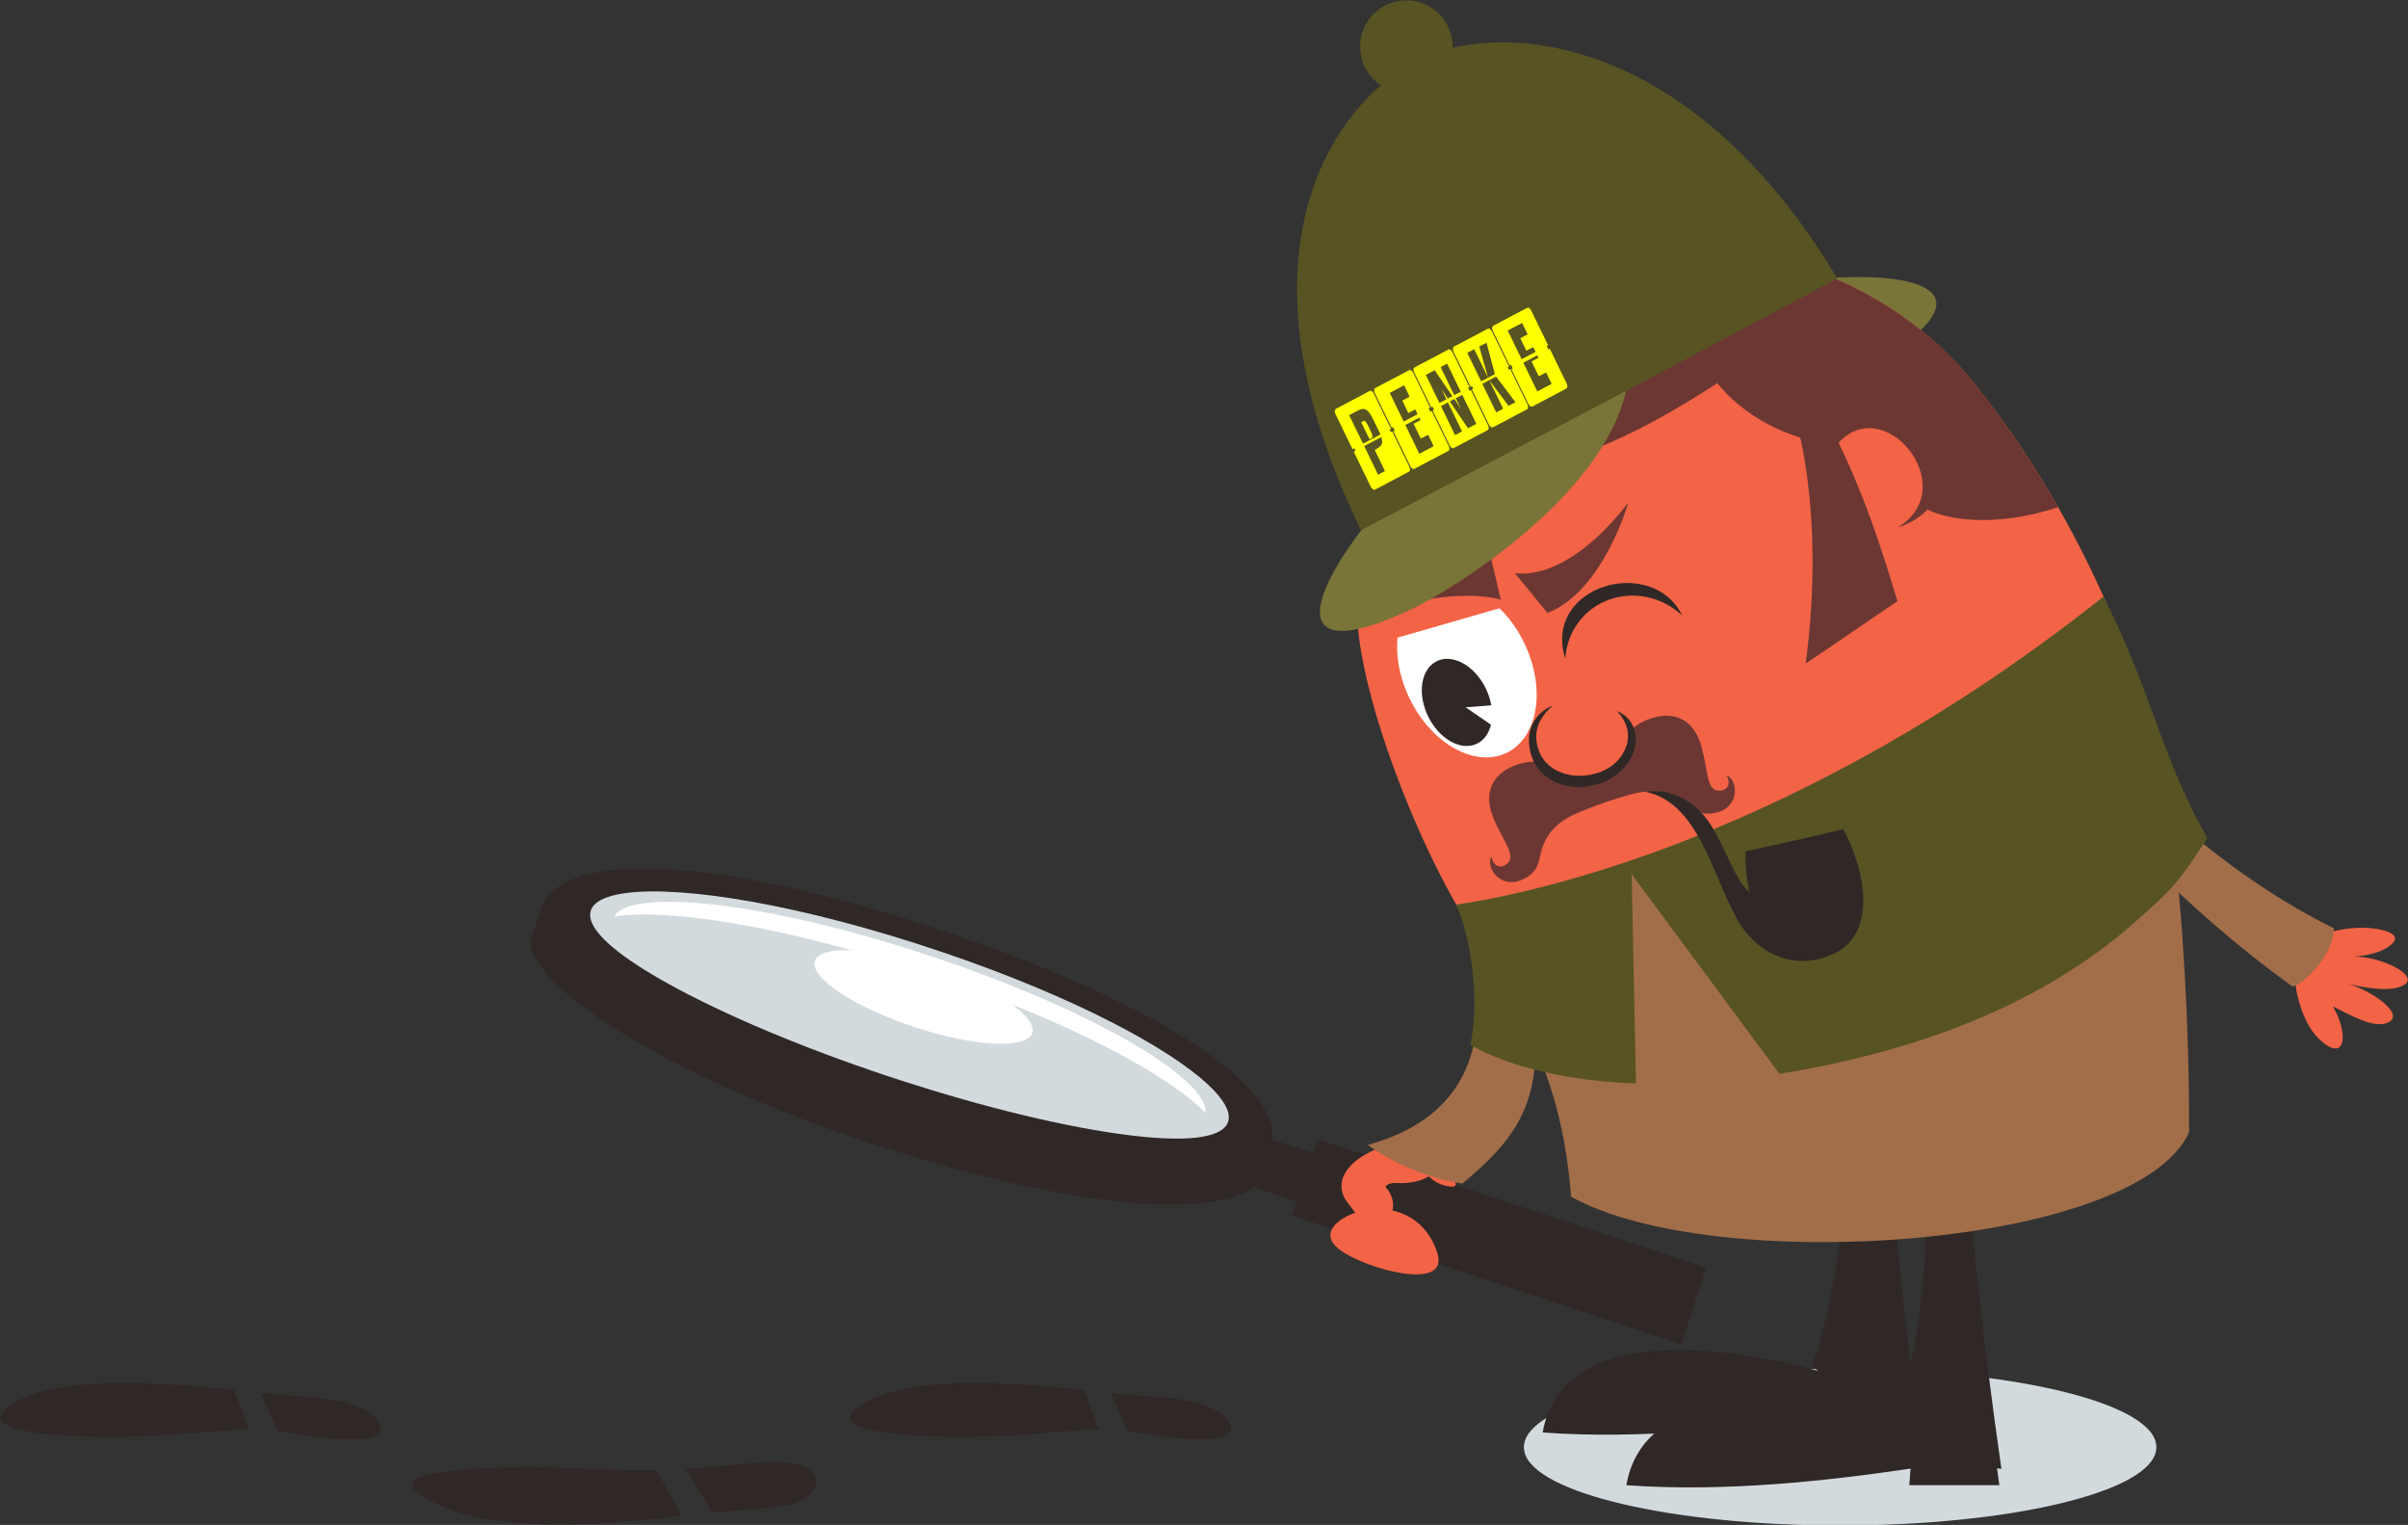 <?xml version="1.0" encoding="UTF-8" standalone="no"?>
<!-- Created with Inkscape (http://www.inkscape.org/) -->

<svg
   xmlns:dc="http://purl.org/dc/elements/1.1/"
   xmlns:cc="http://creativecommons.org/ns#"
   xmlns:rdf="http://www.w3.org/1999/02/22-rdf-syntax-ns#"
   xmlns:svg="http://www.w3.org/2000/svg"
   xmlns="http://www.w3.org/2000/svg"
   xmlns:sodipodi="http://sodipodi.sourceforge.net/DTD/sodipodi-0.dtd"
   xmlns:inkscape="http://www.inkscape.org/namespaces/inkscape"
   width="270.933mm"
   height="171.548mm"
   viewBox="0 0 270.933 171.548"
   version="1.1"
   id="svg907"
   inkscape:version="0.92.3 (2405546, 2018-03-11)"
   sodipodi:docname="penke-searching.svg">
  <rect x="0" y="0" width="270.933" height="171.548" fill="#333333" stroke="none"/>
  <defs
     id="defs901">
    <clipPath
       clipPathUnits="userSpaceOnUse"
       id="clipPath180">
      <path
         d="M 0,595 H 581 V 0 H 0 Z"
         id="path178"
         inkscape:connector-curvature="0" />
    </clipPath>
    <clipPath
       clipPathUnits="userSpaceOnUse"
       id="clipPath200">
      <path
         d="M 0,595 H 581 V 0 H 0 Z"
         id="path198"
         inkscape:connector-curvature="0" />
    </clipPath>
  </defs>
  <sodipodi:namedview
     id="base"
     pagecolor="#ffffff"
     bordercolor="#666666"
     borderopacity="1.0"
     inkscape:pageopacity="0.0"
     inkscape:pageshadow="2"
     inkscape:zoom="0.7"
     inkscape:cx="543.89376"
     inkscape:cy="218.10438"
     inkscape:document-units="mm"
     inkscape:current-layer="layer1"
     showgrid="false"
     fit-margin-top="0"
     fit-margin-left="0"
     fit-margin-right="0"
     fit-margin-bottom="0"
     inkscape:window-width="1920"
     inkscape:window-height="1017"
     inkscape:window-x="1912"
     inkscape:window-y="-8"
     inkscape:window-maximized="1" />
  <g
     inkscape:label="Laag 1"
     inkscape:groupmode="layer"
     id="layer1"
     transform="translate(183.261,10.021)">
    <g
       id="g1719"
       transform="matrix(2.782,0,0,2.782,326.496,-287.775)">
      <g
         id="g174"
         transform="matrix(0.353,0,0,-0.353,-237.574,163.576)">
        <g
           clip-path="url(#clipPath180)"
           id="g176">
          <g
             transform="translate(229.122,12.163)"
             id="g182">
            <path
               inkscape:connector-curvature="0"
               id="path184"
               style="fill:#2f2826;fill-opacity:1;fill-rule:evenodd;stroke:none"
               d="m 0,0 c -2.193,-0.046 -4.592,-0.012 -7.49,0.136 -10.659,0.538 -23.407,-0.003 -19.914,-2.669 6.88,-5.25 22.346,-3.667 30.342,-2.723 z m 6.406,-4.859 c 2.55,0.233 5.739,0.336 8.383,0.798 2.452,0.429 4.463,2.143 3.056,3.9 -0.821,1.024 -3.733,1.26 -5.996,1.038 C 8.67,0.565 6.059,0.295 3.356,0.135 Z" />
          </g>
          <g
             transform="translate(182.495,16.788)"
             id="g186">
            <path
               inkscape:connector-curvature="0"
               id="path188"
               style="fill:#2f2826;fill-opacity:1;fill-rule:evenodd;stroke:none"
               d="m 0,0 c -1.488,-0.016 -3.408,-0.125 -6.106,-0.377 -10,-0.934 -25.487,-0.55 -21.903,2.643 4.763,4.242 18.107,3.148 26.261,2.277 z M 2.756,4.058 C 5.808,3.763 13.234,3.813 14.891,0.745 15.978,-1.268 11.883,-1.218 9.729,-1.039 6.487,-0.771 5.063,-0.373 3.219,-0.155 L 1.3,4.209 C 1.836,4.15 2.326,4.099 2.756,4.058" />
          </g>
          <g
             transform="translate(279.89,16.788)"
             id="g190">
            <path
               inkscape:connector-curvature="0"
               id="path192"
               style="fill:#2f2826;fill-opacity:1;fill-rule:evenodd;stroke:none"
               d="m 0,0 c -1.488,-0.016 -3.407,-0.125 -6.106,-0.377 -10,-0.934 -25.487,-0.55 -21.903,2.643 4.764,4.242 18.108,3.148 26.261,2.277 z M 2.757,4.058 C 5.808,3.763 13.234,3.813 14.892,0.745 15.979,-1.268 11.883,-1.218 9.73,-1.039 6.487,-0.771 5.064,-0.373 3.219,-0.155 L 1.3,4.209 C 1.836,4.15 2.326,4.099 2.757,4.058" />
          </g>
        </g>
      </g>
      <g
         id="g194"
         transform="matrix(0.353,0,0,-0.353,-237.574,163.576)">
        <g
           clip-path="url(#clipPath200)"
           id="g196">
          <g
             transform="translate(328.614,14.161)"
             id="g202">
            <path
               inkscape:connector-curvature="0"
               id="path204"
               style="fill:#d3dadd;fill-opacity:1;fill-rule:evenodd;stroke:none"
               d="m 0,0 c 1.247,-4.664 16.957,-8.353 36.149,-8.353 19.304,0 35.084,3.732 36.169,8.434 0.093,0.401 0.081,0.81 -0.034,1.206 -1.35,4.639 -17.014,8.3 -36.135,8.3 C 16.992,9.587 1.305,5.912 0.007,1.261 -0.108,0.844 -0.111,0.417 0,0" />
          </g>
        </g>
      </g>
      <g
         transform="matrix(0.353,0,0,-0.353,-90.347,139.962)"
         id="g214">
        <path
           inkscape:connector-curvature="0"
           id="path216"
           style="fill:#f36346;fill-opacity:1;fill-rule:evenodd;stroke:none"
           d="m 0,0 c 0.175,-0.753 0.866,-4.267 3.26,-5.955 2.393,-1.688 2.608,1.31 0.898,4.329 1.881,-0.915 4.836,-2.723 6.451,-1.769 1.615,0.956 -1.795,3.471 -4.794,4.399 0,0 4.499,-1.291 6.44,-0.198 1.941,1.092 -2.589,3.317 -5.779,3.274 0,0 3.434,0.122 4.649,1.69 C 12.339,7.337 5.603,8.351 1.82,5.962 0.354,5.028 -0.516,2.853 0,0" />
      </g>
      <g
         transform="matrix(0.353,0,0,-0.353,-100.595,127.18)"
         id="g218">
        <path
           inkscape:connector-curvature="0"
           id="path220"
           style="fill:#a26e49;fill-opacity:1;fill-rule:nonzero;stroke:none"
           d="m 0,0 c 8.847,-11.881 20.326,-22.444 33.289,-28.892 0.085,-2.105 -2.39,-5.809 -4.725,-6.671 -12.383,8.885 -23.305,20.356 -32.467,32.662 z" />
      </g>
      <g
         transform="matrix(0.353,0,0,-0.353,-132.763,145.594)"
         id="g222">
        <path
           inkscape:connector-curvature="0"
           id="path224"
           style="fill:#2f2826;fill-opacity:1;fill-rule:evenodd;stroke:none"
           d="m 0,0 -1.849,-5.585 9.536,-3.156 1.848,5.585 z" />
      </g>
      <g
         transform="matrix(0.353,0,0,-0.353,-129.95,145.903)"
         id="g226">
        <path
           inkscape:connector-curvature="0"
           id="path228"
           style="fill:#2f2826;fill-opacity:1;fill-rule:evenodd;stroke:none"
           d="m 0,0 -2.901,-8.767 44.547,-14.745 2.902,8.767 z" />
      </g>
      <g
         transform="matrix(0.353,0,0,-0.353,-128.507,148.908)"
         id="g230">
        <path
           inkscape:connector-curvature="0"
           id="path232"
           style="fill:#f36346;fill-opacity:1;fill-rule:evenodd;stroke:none"
           d="M 0,0 C -1.218,-0.437 -4.31,-2.161 -1.4,-4.259 1.508,-6.355 11.093,-9.043 9.638,-4.511 8.182,0.022 3.83,1.376 0,0" />
      </g>
      <g
         transform="matrix(0.353,0,0,-0.353,-124.364,147.742)"
         id="g234">
        <path
           inkscape:connector-curvature="0"
           id="path236"
           style="fill:#f36346;fill-opacity:1;fill-rule:evenodd;stroke:none"
           d="m 0,0 c -0.022,2.134 -4.133,6.817 -10.16,3.554 -3.197,-1.731 -3.426,-3.997 -2.315,-5.483 1.127,-1.505 1.988,-2.925 3.665,-2.465 2.329,0.64 1.809,3.131 0.763,4.122 0.152,0.317 0.683,0.496 1.315,0.451 0.63,-0.046 2.388,-0.023 3.647,0.757 C -2.924,0.812 -2.391,0.285 -1.616,0.009 -0.975,-0.22 0.004,-0.392 0,0" />
      </g>
      <g
         transform="matrix(0.353,0,0,-0.353,-161.266,136.348)"
         id="g238">
        <path
           inkscape:connector-curvature="0"
           id="path240"
           style="fill:#2f2826;fill-opacity:1;fill-rule:evenodd;stroke:none"
           d="m 0,0 c -0.25,-0.761 -1.055,-3.219 -1.458,-4.407 -0.046,-5.239 15.654,-15.394 38.696,-23.03 23.043,-7.635 40.225,-9.069 44.763,-4.626 0.334,1.015 1.124,3.395 1.458,4.408 1.677,6.636 -13.745,16.518 -38.173,24.613 C 20.857,5.054 3.496,6.144 0,0" />
      </g>
      <g
         transform="matrix(0.353,0,0,-0.353,-155.82,139.83)"
         id="g242">
        <path
           inkscape:connector-curvature="0"
           id="path244"
           style="fill:#d3dadd;fill-opacity:1;fill-rule:evenodd;stroke:none"
           d="M 0,0 C 13.979,-7.469 37.189,-14.979 51.829,-16.769 74.772,-19.575 60.352,-5.944 30.267,4.234 -2.29,15.249 -23.654,12.638 0,0" />
      </g>
      <g
         transform="matrix(0.353,0,0,-0.353,-134.49,144.836)"
         id="g246">
        <path
           inkscape:connector-curvature="0"
           id="path248"
           style="fill:#ffffff;fill-opacity:1;fill-rule:evenodd;stroke:none"
           d="m 0,0 c 0.532,3.532 -11.716,11.268 -30.549,17.636 -20.025,6.77 -35.451,8.088 -37.193,4.828 6.113,1.015 19.873,-1.088 36.639,-6.757 C -15.488,10.427 -4.098,4.271 0,0" />
      </g>
      <g
         transform="matrix(0.353,0,0,-0.353,-145.481,138.948)"
         id="g250">
        <path
           inkscape:connector-curvature="0"
           id="path252"
           style="fill:#ffffff;fill-opacity:1;fill-rule:evenodd;stroke:none"
           d="m 0,0 c 6.876,-2.28 11.946,-5.658 11.321,-7.546 -0.626,-1.887 -6.71,-1.568 -13.587,0.712 -6.876,2.279 -11.946,5.658 -11.32,7.545 C -12.961,2.598 -6.877,2.279 0,0" />
      </g>
      <g
         transform="matrix(0.353,0,0,-0.353,-109.019,155.492)"
         id="g254">
        <path
           inkscape:connector-curvature="0"
           id="path256"
           style="fill:#2f2826;fill-opacity:1;fill-rule:evenodd;stroke:none"
           d="m 0,0 c -1.755,0.731 -30.716,9.364 -33.495,-6.437 11.433,-0.83 23.306,0.536 32.545,1.901 L -1.097,-6.437 H 9.215 L 8.63,-2.194 Z" />
      </g>
      <g
         transform="matrix(0.353,0,0,-0.353,-107.135,140.987)"
         id="g258">
        <path
           inkscape:connector-curvature="0"
           id="path260"
           style="fill:#2f2826;fill-opacity:1;fill-rule:evenodd;stroke:none"
           d="m 0,0 h -4.166 c 0.783,-11.861 0.358,-27.398 -3.75,-39.836 2.232,-2.624 7.171,-5.522 12.027,-5.815 C 1.918,-30.022 0.822,-15.354 0,0" />
      </g>
      <g
         transform="matrix(0.353,0,0,-0.353,-105.628,157.622)"
         id="g262">
        <path
           inkscape:connector-curvature="0"
           id="path264"
           style="fill:#2f2826;fill-opacity:1;fill-rule:evenodd;stroke:none"
           d="m 0,0 c -1.756,0.732 -30.737,9.37 -33.518,-6.442 11.441,-0.829 23.322,0.537 32.567,1.903 L -1.098,-6.442 H 9.221 l -0.585,4.246 z" />
      </g>
      <g
         transform="matrix(0.353,0,0,-0.353,-103.985,143.059)"
         id="g266">
        <path
           inkscape:connector-curvature="0"
           id="path268"
           style="fill:#2f2826;fill-opacity:1;fill-rule:evenodd;stroke:none"
           d="M 0,0 C -1.591,0 -2.578,-0.138 -4.169,-0.138 -3.386,-12.006 -3.125,-27.555 -7.236,-40 -5.002,-42.626 -0.061,-45.526 4.8,-45.819 2.605,-30.592 0.96,-15.364 0,0" />
      </g>
      <g
         transform="matrix(0.353,0,0,-0.353,-108.949,111.064)"
         id="g270">
        <path
           inkscape:connector-curvature="0"
           id="path272"
           style="fill:#797437;fill-opacity:1;fill-rule:evenodd;stroke:none"
           d="M 0,0 C 11.224,0.546 16.837,-2.468 4.188,-9.886 0.002,-12.342 -18.53,-20.677 -30.291,-16.029 Z" />
      </g>
      <g
         transform="matrix(0.353,0,0,-0.353,-120.523,111.337)"
         id="g274">
        <path
           inkscape:connector-curvature="0"
           id="path276"
           style="fill:#f36346;fill-opacity:1;fill-rule:evenodd;stroke:none"
           d="m 0,0 c 16.572,8.04 35.979,3.041 47.544,-10.16 6.163,-7.365 11.536,-16.194 15.521,-24.977 3.398,-7.484 5.991,-15.311 7.495,-22.996 5.809,-29.682 -51.66,-55.55 -68.864,-32.217 -4.569,6.199 -8.912,12.917 -12.813,19.845 -4.917,8.732 -9.842,21.776 -10.856,30.257 C -23.929,-23.876 -15.354,-7.448 0,0" />
      </g>
      <g
         transform="matrix(0.353,0,0,-0.353,-120.523,111.337)"
         id="g278">
        <path
           inkscape:connector-curvature="0"
           id="path280"
           style="fill:#6c3732;fill-opacity:1;fill-rule:evenodd;stroke:none"
           d="m 0,0 c 16.572,8.04 35.979,3.042 47.544,-10.161 3.904,-4.665 7.491,-9.919 10.609,-15.375 -7.09,-2.302 -12.454,-1.499 -14.961,-0.274 -0.683,-0.707 -1.948,-1.606 -3.383,-2.025 7.476,4.598 -1.691,15.863 -7.07,9.407 -4.16,0.438 -9.867,2.449 -13.637,7.108 -15.35,-10.007 -25.828,-12.289 -37.427,-8.984 0.471,-4.179 -1.075,-8.011 -3.733,-11.451 C -20.744,-18.438 -12.687,-6.153 0,0" />
      </g>
      <g
         transform="matrix(0.353,0,0,-0.353,-98.168,123.971)"
         id="g282">
        <path
           inkscape:connector-curvature="0"
           id="path284"
           style="fill:#a26e49;fill-opacity:1;fill-rule:evenodd;stroke:none"
           d="m 0,0 c 3.248,-7.279 5.731,-14.866 7.189,-22.319 1.271,-6.493 2.714,-23.239 2.63,-39.047 -6.125,-13.314 -54.379,-16.499 -70.798,-7.361 -1.261,15.941 -6.948,22.181 -13.177,33.45 C -65.969,-34.077 -35.1,-27.91 0,0" />
      </g>
      <g
         transform="matrix(0.353,0,0,-0.353,-125.518,123.642)"
         id="g286">
        <path
           inkscape:connector-curvature="0"
           id="path288"
           style="fill:#ffffff;fill-opacity:1;fill-rule:evenodd;stroke:none"
           d="m 0,0 c 3.625,1.76 8.608,-1.025 11.127,-6.219 2.519,-5.192 1.622,-10.829 -2.004,-12.588 -3.625,-1.758 -8.608,1.026 -11.127,6.219 C -4.523,-7.396 -3.626,-1.759 0,0" />
      </g>
      <g
         transform="matrix(0.353,0,0,-0.353,-125.634,123.523)"
         id="g290">
        <path
           inkscape:connector-curvature="0"
           id="path292"
           style="fill:#f36346;fill-opacity:1;fill-rule:evenodd;stroke:none"
           d="M 0,0 C 2.829,1.373 6.386,0.312 9.265,-2.398 L -3.826,-6.175 C -3.503,-3.364 -2.188,-1.062 0,0" />
      </g>
      <g
         transform="matrix(0.353,0,0,-0.353,-123.496,129.91)"
         id="g294">
        <path
           inkscape:connector-curvature="0"
           id="path296"
           style="fill:#2f2826;fill-opacity:1;fill-rule:evenodd;stroke:none"
           d="M 0,0 C -1.821,-0.89 -4.331,0.505 -5.605,3.113 -6.879,5.722 -6.436,8.559 -4.614,9.448 -2.793,10.337 -0.283,8.943 0.991,6.335 1.308,5.688 1.518,5.027 1.627,4.387 L -1.307,4.161 1.588,2.171 C 1.354,1.187 0.815,0.398 0,0" />
      </g>
      <g
         transform="matrix(0.353,0,0,-0.353,-127.233,100.073)"
         id="g298">
        <path
           inkscape:connector-curvature="0"
           id="path300"
           style="fill:#575323;fill-opacity:1;fill-rule:evenodd;stroke:none"
           d="m 0,0 c -2.587,-1.374 -3.571,-4.586 -2.197,-7.173 1.374,-2.587 4.586,-3.571 7.173,-2.197 2.586,1.374 3.571,4.586 2.197,7.173 C 5.8,0.39 2.587,1.373 0,0" />
      </g>
      <g
         transform="matrix(0.353,0,0,-0.353,-108.924,111.106)"
         id="g302">
        <path
           inkscape:connector-curvature="0"
           id="path304"
           style="fill:#575323;fill-opacity:1;fill-rule:evenodd;stroke:none"
           d="M 0,0 C -18.172,-9.65 -36.345,-19.3 -54.517,-28.95 -70.03,2.863 -57.736,19.896 -48.39,24.859 -39.043,29.822 -16.926,28.348 0,0" />
      </g>
      <g
         transform="matrix(0.353,0,0,-0.353,-110.55,117.042)"
         id="g306">
        <path
           inkscape:connector-curvature="0"
           id="path308"
           style="fill:#6c3732;fill-opacity:1;fill-rule:evenodd;stroke:none"
           d="m 0,0 c 0,0 3.2,-10.507 0.975,-27.27 3.66,2.398 6.997,4.805 10.517,7.134 C 9.673,-14.178 7.645,-7.564 3.821,-0.127 1.875,3.071 0,0 0,0" />
      </g>
      <g
         transform="matrix(0.353,0,0,-0.353,-117.309,131.971)"
         id="g310">
        <path
           inkscape:connector-curvature="0"
           id="path312"
           style="fill:#6c3732;fill-opacity:1;fill-rule:evenodd;stroke:none"
           d="m 0,0 c 2.127,0.582 4.232,0.704 6.314,-0.918 1.007,-0.785 1.707,-1.597 3.59,-1.138 2.771,0.676 2.446,3.841 1.134,4.257 C 11.54,1.489 11.341,0.393 10.134,0.451 8.696,0.521 8.941,2.918 8.14,5.635 6.612,10.81 1.622,8.923 0.133,7.419 0.495,4.285 -1.678,2.702 -2.938,2.055 -3.583,1.724 -4.262,1.503 -4.978,1.387 c -1.44,-0.232 -3.943,-0.191 -5.508,2.365 -2.101,0.265 -7.192,-1.33 -5.201,-6.345 1.046,-2.633 2.718,-4.368 1.63,-5.31 -0.914,-0.791 -1.747,-0.05 -1.792,0.819 -0.775,-1.136 0.922,-3.827 3.52,-2.649 1.766,0.8 1.814,1.871 2.123,3.109 0.658,2.649 2.488,3.846 4.61,4.706 C -3.839,-1.206 -1.824,-0.499 0,0" />
      </g>
      <g
         transform="matrix(0.353,0,0,-0.353,-120.441,128.381)"
         id="g314">
        <path
           inkscape:connector-curvature="0"
           id="path316"
           style="fill:#2f2826;fill-opacity:1;fill-rule:nonzero;stroke:none"
           d="m 0,0 c -0.988,-0.816 -2.029,-2.181 -1.86,-3.9 0.479,-4.883 6.979,-5.153 9.443,-2.221 1.328,1.58 1.561,3.659 -0.211,5.521 2.435,-0.956 2.913,-4.059 0.917,-6.368 C 4.936,-10.846 -2.566,-9.913 -2.715,-3.987 -2.768,-1.889 -1.262,-0.417 0,0" />
      </g>
      <g
         transform="matrix(0.353,0,0,-0.353,-124.132,136.561)"
         id="g318">
        <path
           inkscape:connector-curvature="0"
           id="path320"
           style="fill:#a26e49;fill-opacity:1;fill-rule:nonzero;stroke:none"
           d="m 0,0 c 3.56,-12.068 3.104,-23.293 -10.733,-27.134 4.172,-2.97 8.482,-4.054 10.842,-4.421 8.316,6.912 11.006,12.002 5.641,32.429 z" />
      </g>
      <g
         transform="matrix(0.353,0,0,-0.353,-98.168,123.971)"
         id="g322">
        <path
           inkscape:connector-curvature="0"
           id="path324"
           style="fill:#575323;fill-opacity:1;fill-rule:evenodd;stroke:none"
           d="m 0,0 c 5.267,-10.128 6.845,-18.907 11.921,-27.643 -3.376,-5.166 -3.931,-5.799 -8.51,-9.81 -10.843,-9.497 -25.14,-14.714 -40.518,-17.199 l -16.937,22.883 0.499,-23.98 c -7.552,0.278 -14.193,1.749 -18.981,4.413 1.14,5.176 0.04,12.489 -1.63,16.059 C -65.969,-34.077 -35.1,-27.91 0,0" />
      </g>
      <g
         transform="matrix(0.353,0,0,-0.353,-113.935,133.373)"
         id="g326">
        <path
           inkscape:connector-curvature="0"
           id="path328"
           style="fill:#2f2826;fill-opacity:1;fill-rule:evenodd;stroke:none"
           d="M 0,0 C 1.832,-3.233 2.646,-6.078 4.094,-7.14 3.77,-5.588 3.636,-3.985 3.673,-2.524 8.464,-1.478 10.111,-1.135 14.88,0.02 17.831,-5.644 18.285,-11.942 14.047,-14.127 9.875,-16.278 5.14,-14.777 2.566,-10.046 -0.208,-4.945 -1.872,3.228 -7.91,4.312 -4.981,4.752 -1.865,3.292 0,0" />
      </g>
      <g
         transform="matrix(0.353,0,0,-0.353,-127.873,124.782)"
         id="g330">
        <path
           inkscape:connector-curvature="0"
           id="path332"
           style="fill:#6c3732;fill-opacity:1;fill-rule:evenodd;stroke:none"
           d="M 0,0 C 0,0 6.061,6.759 13.87,7.265 L 15.117,1.971 C 15.117,1.971 9.358,3.792 0,0" />
      </g>
      <g
         transform="matrix(0.353,0,0,-0.353,-117.382,120.169)"
         id="g334">
        <path
           inkscape:connector-curvature="0"
           id="path336"
           style="fill:#6c3732;fill-opacity:1;fill-rule:evenodd;stroke:none"
           d="m 0,0 c 0,0 -2.864,-10.135 -9.254,-12.629 l -3.759,4.595 c 0,0 5.597,-1.495 13.013,8.034" />
      </g>
      <g
         transform="matrix(0.353,0,0,-0.353,-119.933,126.47)"
         id="g338">
        <path
           inkscape:connector-curvature="0"
           id="path340"
           style="fill:#2f2826;fill-opacity:1;fill-rule:nonzero;stroke:none"
           d="M 0,0 C 0.57,6.886 8.479,9.49 13.403,4.946 9.965,11.922 -2.561,8.38 0,0" />
      </g>
      <g
         transform="matrix(0.353,0,0,-0.353,-128.177,121.275)"
         id="g342">
        <path
           inkscape:connector-curvature="0"
           id="path344"
           style="fill:#797437;fill-opacity:1;fill-rule:evenodd;stroke:none"
           d="m 0,0 c -6.787,-8.956 -7.469,-15.291 5.795,-9.039 4.391,2.069 21.733,12.66 24.536,24.991 z" />
      </g>
      <g
         id="text6797-5-0-4-4-9-3"
         style="font-style:normal;font-weight:normal;font-size:20.329px;line-height:1.25;font-family:sans-serif;letter-spacing:0px;word-spacing:0px;fill:#ffff00;fill-opacity:1;stroke:none;stroke-width:0.508"
         transform="matrix(0.178,-0.094,0.154,0.317,-92.014,317.127)"
         aria-label="PENKE">
        <path
           id="path718-1-0-5-6"
           style="font-style:normal;font-variant:normal;font-weight:normal;font-stretch:normal;font-size:10.842px;line-height:0;font-family:'Airport Arrival';-inkscape-font-specification:'Airport Arrival';writing-mode:lr-tb;fill:#ffff00;fill-opacity:1;stroke-width:0.508"
           d="m 274.111,-549.456 q 0,0.314 -0.022,0.52 -0.022,0.195 -0.087,0.314 -0.054,0.119 -0.163,0.163 -0.098,0.043 -0.249,0.043 h -0.423 v -2.179 h 0.423 q 0.152,0 0.249,0.033 0.108,0.033 0.163,0.152 0.065,0.119 0.087,0.347 0.022,0.217 0.022,0.607 z m 3.535,1.138 v 0.314 h 0.314 v 4.478 q 0,0.239 -0.152,0.379 -0.141,0.141 -0.379,0.141 h -7.687 q -0.076,0 -0.173,-0.033 -0.087,-0.043 -0.163,-0.108 -0.076,-0.065 -0.13,-0.163 -0.054,-0.098 -0.054,-0.217 v -4.478 h 0.412 v -0.314 h -0.412 v -4.467 q 0,-0.119 0.054,-0.217 0.054,-0.098 0.13,-0.163 0.076,-0.065 0.163,-0.098 0.098,-0.043 0.173,-0.043 h 7.687 q 0.239,0 0.379,0.141 0.152,0.141 0.152,0.379 v 4.467 z m -6.039,-3.632 v 3.632 h 3.968 v -0.412 -1.442 q 0,-0.51 -0.098,-0.846 -0.087,-0.347 -0.314,-0.553 -0.217,-0.206 -0.607,-0.293 -0.379,-0.087 -0.965,-0.087 z m 1.984,4.89 q 0.867,0 1.323,-0.195 0.466,-0.195 0.553,-0.748 h -3.86 v 3.643 h 1.561 v -2.7 z"
           inkscape:connector-curvature="0" />
        <path
           id="path721-7-3-9-8"
           style="font-style:normal;font-variant:normal;font-weight:normal;font-stretch:normal;font-size:10.842px;line-height:0;font-family:'Airport Arrival';-inkscape-font-specification:'Airport Arrival';writing-mode:lr-tb;fill:#ffff00;fill-opacity:1;stroke-width:0.508"
           d="m 286.582,-548.383 v 0.445 h 0.325 v 4.413 q 0,0.228 -0.152,0.379 -0.141,0.141 -0.39,0.141 h -7.665 q -0.228,0 -0.379,-0.141 -0.141,-0.152 -0.141,-0.379 v -4.413 h 0.304 v -0.445 h -0.304 v -4.391 q 0,-0.239 0.141,-0.379 0.152,-0.152 0.379,-0.152 h 7.665 q 0.249,0 0.39,0.152 0.152,0.141 0.152,0.379 v 4.391 z m -5.681,-3.654 v 3.654 h 3.166 v -0.607 h -1.572 v -1.594 h 1.67 v -1.453 z m 3.263,6.31 h -1.67 v -1.897 h 1.572 v -0.314 h -3.166 v 3.665 h 3.263 z"
           inkscape:connector-curvature="0" />
        <path
           id="path723-9-3-0-4"
           style="font-style:normal;font-variant:normal;font-weight:normal;font-stretch:normal;font-size:10.842px;line-height:0;font-family:'Airport Arrival';-inkscape-font-specification:'Airport Arrival';writing-mode:lr-tb;fill:#ffff00;fill-opacity:1;stroke-width:0.508"
           d="m 295.518,-548.35 v 0.401 h 0.314 v 4.434 q 0,0.228 -0.152,0.369 -0.141,0.141 -0.369,0.141 h -7.687 q -0.228,0 -0.369,-0.141 -0.141,-0.141 -0.141,-0.369 v -4.434 h 0.314 v -0.401 h -0.314 v -4.424 q 0,-0.239 0.141,-0.379 0.141,-0.141 0.369,-0.141 h 7.687 q 0.228,0 0.369,0.141 0.152,0.141 0.152,0.379 v 4.424 z m -3.155,-3.578 v 3.578 h 1.475 v -3.578 z m -3.361,0 v 3.578 h 1.583 v -1.269 l 0.314,1.269 h 1.041 l -0.932,-3.578 z m 1.583,7.676 v -3.697 h -1.583 v 3.697 z m 3.253,0 v -3.697 h -1.475 v 1.377 l -0.293,-1.377 h -1.063 l 0.932,3.697 z"
           inkscape:connector-curvature="0" />
        <path
           id="path725-0-0-2-5"
           style="font-style:normal;font-variant:normal;font-weight:normal;font-stretch:normal;font-size:10.842px;line-height:0;font-family:'Airport Arrival';-inkscape-font-specification:'Airport Arrival';writing-mode:lr-tb;fill:#ffff00;fill-opacity:1;stroke-width:0.508"
           d="m 304.465,-548.307 v 0.314 h 0.314 v 4.467 q 0,0.239 -0.141,0.379 -0.13,0.141 -0.379,0.141 h -7.687 q -0.239,0 -0.379,-0.141 -0.141,-0.141 -0.141,-0.379 v -4.467 h 0.314 v -0.314 h -0.314 v -4.467 q 0,-0.163 0.141,-0.336 0.141,-0.184 0.379,-0.184 h 7.687 q 0.249,0 0.379,0.184 0.141,0.173 0.141,0.336 v 4.467 z m -6.028,-3.632 v 3.632 h 3.123 l 1.247,-3.632 h -1.659 l -1.138,3.632 v -3.632 z m 1.572,7.589 v -3.643 h -1.572 v 3.643 z m 2.797,0 -1.247,-3.643 h -1.55 l 1.236,3.643 z"
           inkscape:connector-curvature="0" />
        <path
           id="path727-2-5-0-1"
           style="font-style:normal;font-variant:normal;font-weight:normal;font-stretch:normal;font-size:10.842px;line-height:0;font-family:'Airport Arrival';-inkscape-font-specification:'Airport Arrival';writing-mode:lr-tb;fill:#ffff00;fill-opacity:1;stroke-width:0.508"
           d="m 313.39,-548.383 v 0.445 h 0.325 v 4.413 q 0,0.228 -0.152,0.379 -0.141,0.141 -0.39,0.141 h -7.665 q -0.228,0 -0.379,-0.141 -0.141,-0.152 -0.141,-0.379 v -4.413 h 0.304 v -0.445 h -0.304 v -4.391 q 0,-0.239 0.141,-0.379 0.152,-0.152 0.379,-0.152 h 7.665 q 0.249,0 0.39,0.152 0.152,0.141 0.152,0.379 v 4.391 z m -5.681,-3.654 v 3.654 h 3.166 v -0.607 h -1.572 v -1.594 h 1.67 v -1.453 z m 3.263,6.31 h -1.67 v -1.897 h 1.572 v -0.314 h -3.166 v 3.665 h 3.263 z"
           inkscape:connector-curvature="0" />
      </g>
    </g>
  </g>
</svg>
